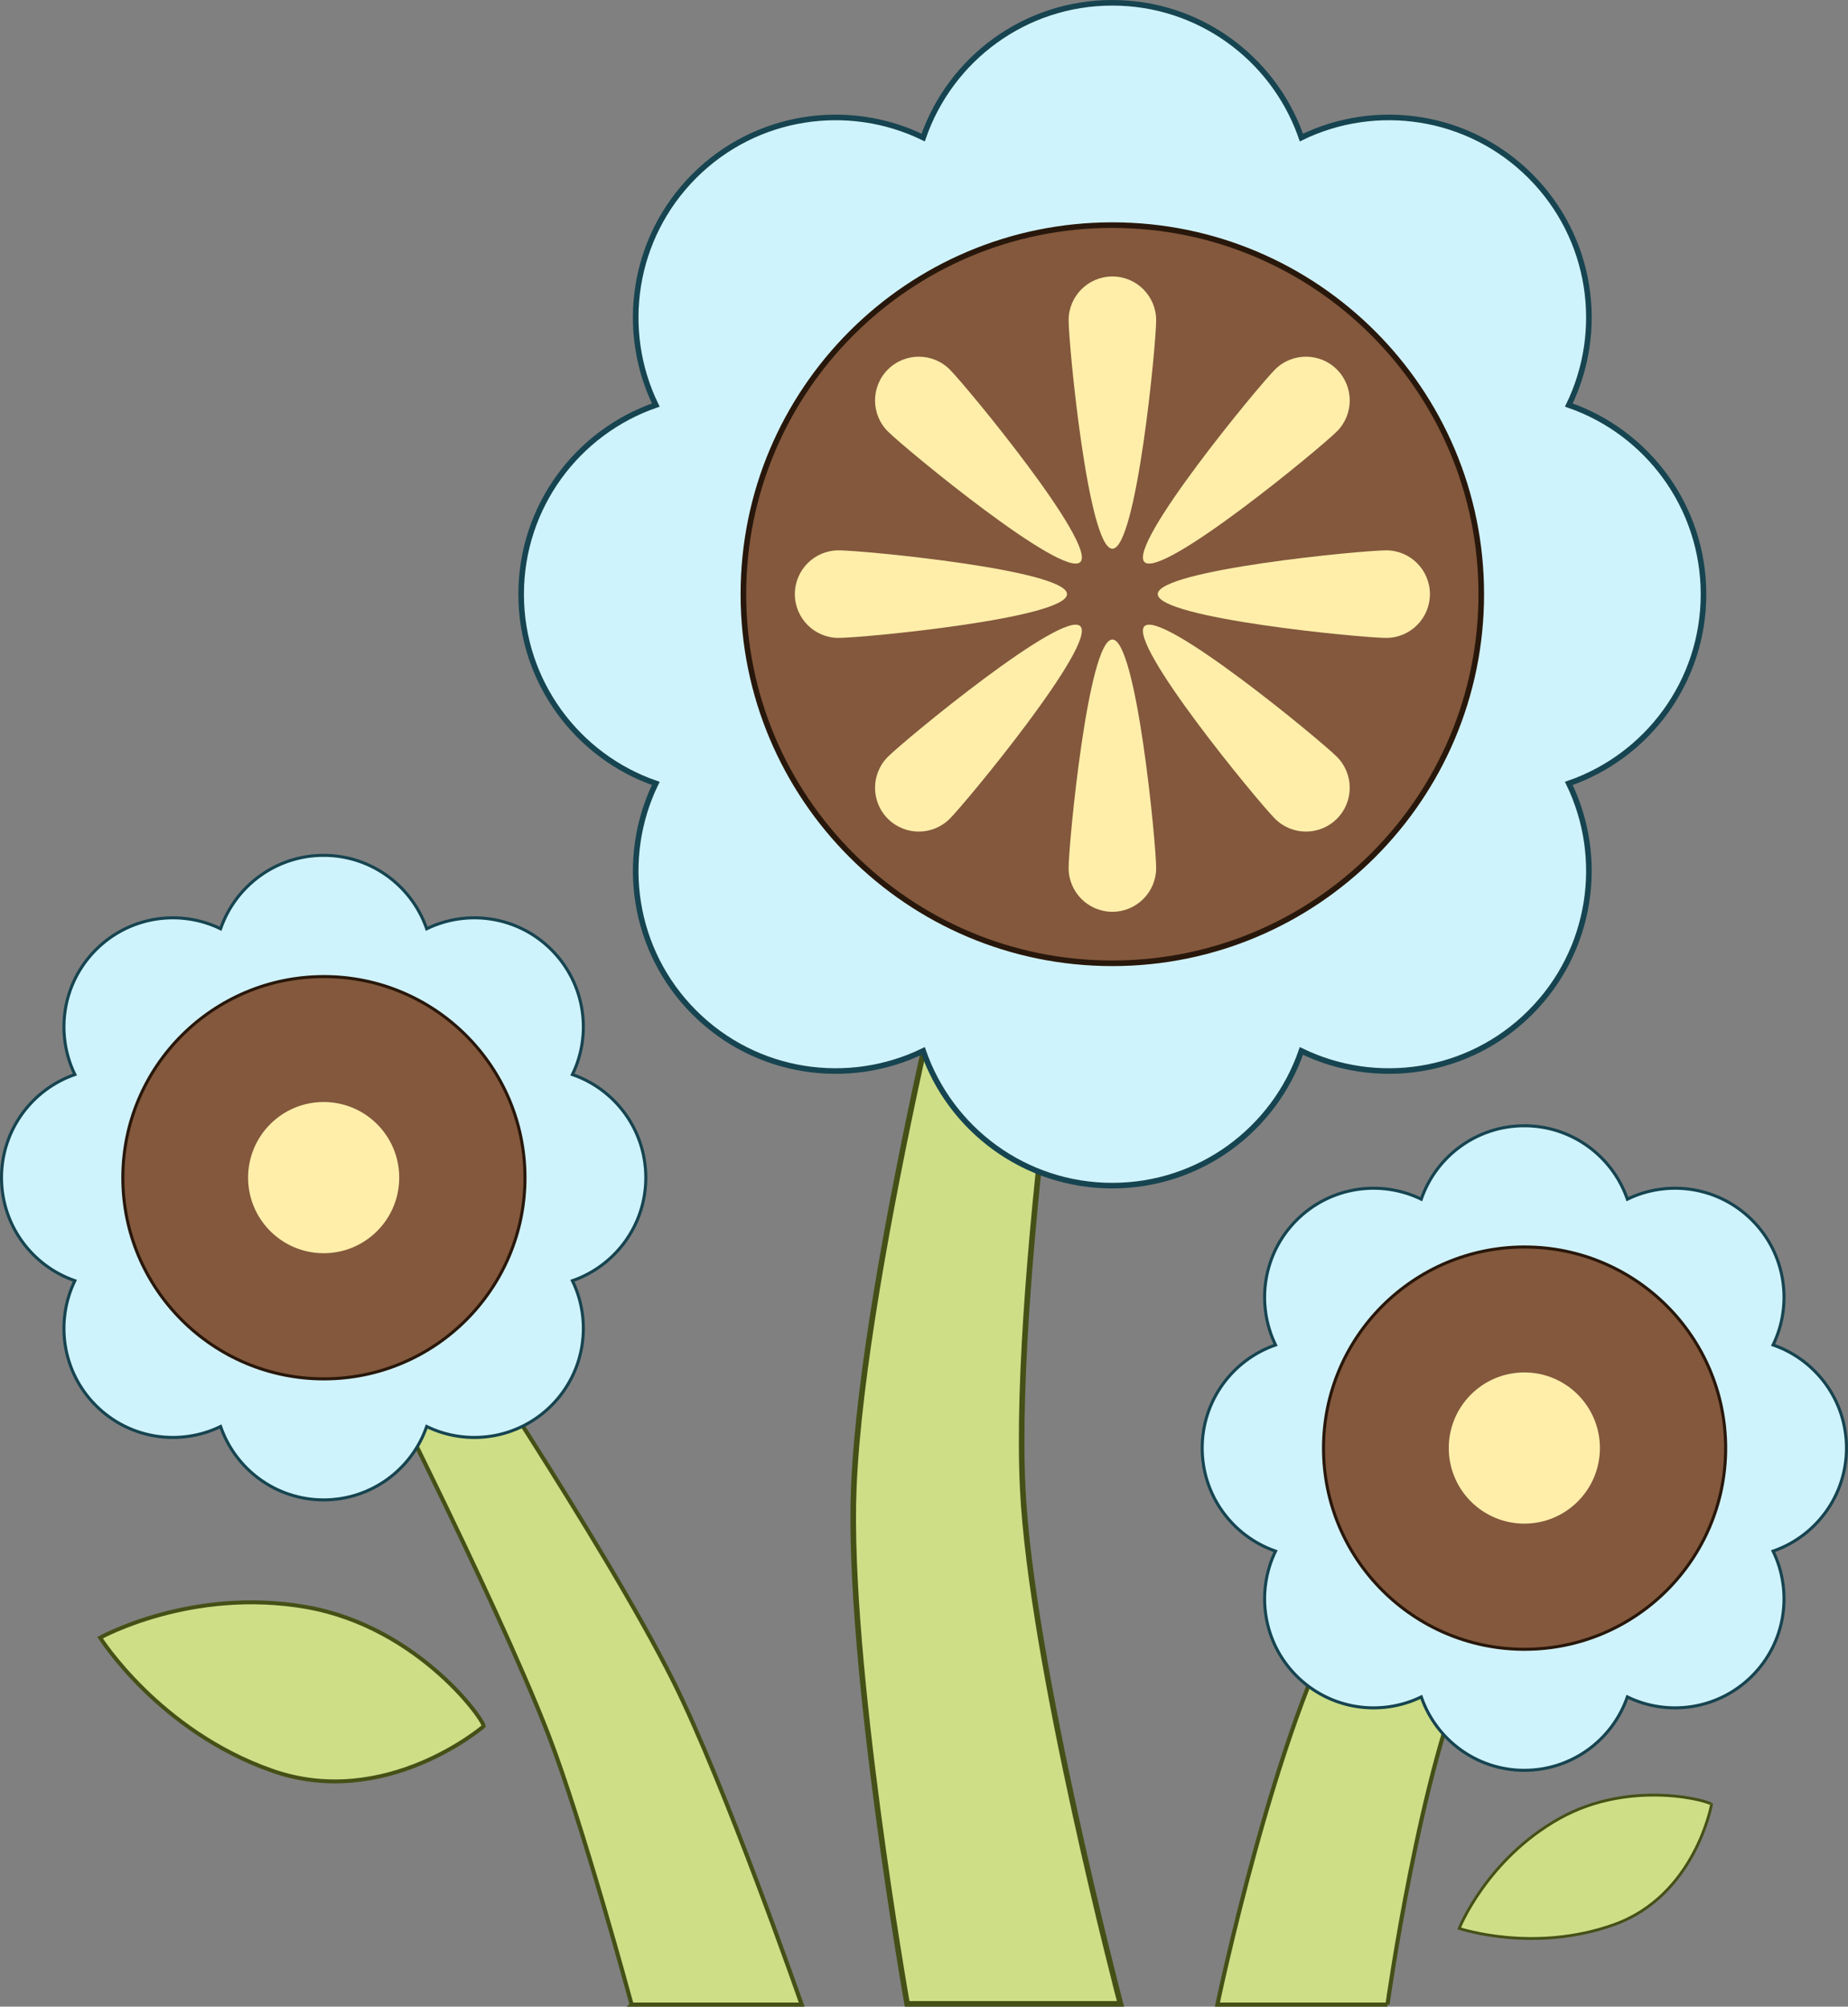 <?xml version="1.0" encoding="UTF-8" standalone="no"?>
<!-- Created with Inkscape (http://www.inkscape.org/) -->

<svg
   xmlns:dc="http://purl.org/dc/elements/1.1/"
   xmlns:cc="http://creativecommons.org/ns#"
   xmlns:rdf="http://www.w3.org/1999/02/22-rdf-syntax-ns#"
   xmlns:svg="http://www.w3.org/2000/svg"
   xmlns="http://www.w3.org/2000/svg"
   xmlns:sodipodi="http://sodipodi.sourceforge.net/DTD/sodipodi-0.dtd"
   xmlns:inkscape="http://www.inkscape.org/namespaces/inkscape"
   width="993.415"
   height="1078.274"
   id="svg4474"
   version="1.1"
   inkscape:version="0.47 r22583"
   sodipodi:docname="flower3.svg">
  <rect width="100%" height="100%" fill="#808080" stroke="none"/>
  <defs
     id="defs4476">
    <inkscape:perspective
       sodipodi:type="inkscape:persp3d"
       inkscape:vp_x="0 : 526.18109 : 1"
       inkscape:vp_y="0 : 1000 : 0"
       inkscape:vp_z="744.09448 : 526.18109 : 1"
       inkscape:persp3d-origin="372.04724 : 350.78739 : 1"
       id="perspective4482" />
    <inkscape:perspective
       id="perspective4461"
       inkscape:persp3d-origin="0.5 : 0.33333333 : 1"
       inkscape:vp_z="1 : 0.5 : 1"
       inkscape:vp_y="0 : 1000 : 0"
       inkscape:vp_x="0 : 0.5 : 1"
       sodipodi:type="inkscape:persp3d" />
    <inkscape:perspective
       id="perspective4633"
       inkscape:persp3d-origin="0.5 : 0.33333333 : 1"
       inkscape:vp_z="1 : 0.5 : 1"
       inkscape:vp_y="0 : 1000 : 0"
       inkscape:vp_x="0 : 0.5 : 1"
       sodipodi:type="inkscape:persp3d" />
    <inkscape:perspective
       id="perspective4761"
       inkscape:persp3d-origin="0.5 : 0.33333333 : 1"
       inkscape:vp_z="1 : 0.5 : 1"
       inkscape:vp_y="0 : 1000 : 0"
       inkscape:vp_x="0 : 0.5 : 1"
       sodipodi:type="inkscape:persp3d" />
  </defs>
  <sodipodi:namedview
     id="base"
     pagecolor="#ffffff"
     bordercolor="#666666"
     borderopacity="1.0"
     inkscape:pageopacity="0.0"
     inkscape:pageshadow="2"
     inkscape:zoom="0.175"
     inkscape:cx="922.11871"
     inkscape:cy="176.62598"
     inkscape:document-units="px"
     inkscape:current-layer="layer1"
     showgrid="false"
     inkscape:window-width="1024"
     inkscape:window-height="575"
     inkscape:window-x="-5"
     inkscape:window-y="3"
     inkscape:window-maximized="1" />
  <g
     inkscape:label="Layer 1"
     inkscape:groupmode="layer"
     id="layer1"
     transform="translate(1837.439,1048.361)">
    <path
       style="fill:#cdde87;stroke:#445016;stroke-width:3;stroke-linecap:butt;stroke-linejoin:miter;stroke-miterlimit:4;stroke-opacity:1;stroke-dasharray:none"
       d="m -1349.808,28.413 c 0,0 -32.456,-184.371 -28.674,-277.181 4.949,-121.437 66.906,-358.423 66.906,-358.423 l 57.348,0 c 0,0 -39.112,238.563 -33.453,358.423 4.435,93.936 52.569,277.181 52.569,277.181 l -114.695,0 z"
       id="path4322"
       sodipodi:nodetypes="caccacc" />
    <path
       style="fill:#cff3fc;fill-opacity:1;stroke:#164450;stroke-width:3;stroke-miterlimit:4;stroke-opacity:1"
       d="m -1239.508,-1046.861 c -47.088,0 -87.102,30.265 -101.656,72.406 -40.087,-19.495 -89.771,-12.604 -123.063,20.688 -33.289,33.289 -40.178,82.977 -20.687,123.062 -42.13,14.561 -72.375,54.576 -72.375,101.656 0,47.081 30.244,87.096 72.375,101.656 -19.49,40.085 -12.601,89.774 20.687,123.062 33.289,33.289 82.977,40.178 123.063,20.688 14.561,42.13 54.576,72.375 101.656,72.375 47.081,0 87.096,-30.245 101.656,-72.375 40.085,19.49 89.774,12.601 123.063,-20.688 33.291,-33.291 40.183,-82.976 20.687,-123.062 42.141,-14.555 72.406,-54.568 72.406,-101.656 0,-47.088 -30.265,-87.102 -72.406,-101.656 19.495,-40.087 12.604,-89.771 -20.687,-123.062 -33.291,-33.291 -82.976,-40.183 -123.063,-20.688 -0.214,-0.62 -0.431,-1.228 -0.656,-1.844 -15.075,-41.172 -54.605,-70.562 -101,-70.562 z"
       id="path4210"
       sodipodi:nodetypes="ccscscscscscscscsc" />
    <path
       sodipodi:type="arc"
       style="fill:#83583c;fill-opacity:1;stroke:#28170b;stroke-width:3;stroke-miterlimit:4;stroke-opacity:1;stroke-dasharray:none"
       id="path4270"
       sodipodi:cx="1545.9991"
       sodipodi:cy="667.9906"
       sodipodi:rx="198.32756"
       sodipodi:ry="198.32756"
       d="m 1744.327,667.991 c 0,109.533 -88.794,198.328 -198.328,198.328 -109.533,0 -198.327,-88.794 -198.327,-198.328 0,-109.533 88.794,-198.328 198.327,-198.328 109.533,0 198.328,88.794 198.328,198.328 z"
       transform="translate(-2785.492,-1397.054)" />
    <g
       id="g3047-7"
       style="fill:#ffeeaa;stroke:none"
       transform="matrix(0.66,0,0,0.66,-1071.337,-974.539)">
      <path
         style="fill:#ffeeaa;fill-opacity:1;stroke:none"
         d="m -219.085,148.89 c 0,19.689 -15.961,186.028 -35.65,186.028 -19.689,0 -35.65,-166.339 -35.65,-186.028 0,-19.689 15.961,-35.65 35.65,-35.65 19.689,0 35.65,15.961 35.65,35.65 z"
         id="use2837-0"
         sodipodi:nodetypes="csssc"
         inkscape:transform-center-y="-147.78532"
         inkscape:tile-x0="-290.38518"
         inkscape:tile-y0="113.24035" />
      <path
         style="fill:#ffeeaa;fill-opacity:1;stroke:none"
         d="m -71.86,239.406 c -13.922,13.922 -142.828,120.256 -156.75,106.333 -13.922,-13.922 92.411,-142.828 106.333,-156.75 13.922,-13.922 36.494,-13.922 50.417,0 13.922,13.922 13.922,36.494 0,50.417 z"
         id="use2839-8"
         sodipodi:nodetypes="csssc"
         inkscape:transform-center-y="-147.78532"
         inkscape:tile-x0="-290.38518"
         inkscape:tile-y0="113.24035" />
      <path
         style="fill:#ffeeaa;fill-opacity:1;stroke:none"
         d="m -31.761,407.515 c -19.689,0 -186.028,-15.961 -186.028,-35.65 0,-19.689 166.339,-35.65 186.028,-35.65 19.689,0 35.65,15.961 35.65,35.65 0,19.689 -15.961,35.65 -35.65,35.65 z"
         id="use2841-9"
         sodipodi:nodetypes="csssc"
         inkscape:transform-center-y="-147.78532"
         inkscape:tile-x0="-290.38518"
         inkscape:tile-y0="113.24035" />
      <path
         style="fill:#ffeeaa;fill-opacity:1;stroke:none"
         d="m -122.277,554.74 c -13.922,-13.922 -120.256,-142.828 -106.333,-156.75 13.922,-13.922 142.828,92.411 156.75,106.333 13.922,13.922 13.922,36.494 7e-6,50.417 -13.922,13.922 -36.494,13.922 -50.417,0 z"
         id="use2843-3"
         sodipodi:nodetypes="csssc"
         inkscape:transform-center-y="-147.78532"
         inkscape:tile-x0="-290.38518"
         inkscape:tile-y0="113.24035" />
      <path
         style="fill:#ffeeaa;fill-opacity:1;stroke:none"
         d="m -290.385,594.839 c 0,-19.689 15.961,-186.028 35.65,-186.028 19.689,0 35.65,166.339 35.65,186.028 0,19.689 -15.961,35.65 -35.65,35.65 -19.689,0 -35.65,-15.961 -35.65,-35.65 z"
         id="use2845-4"
         sodipodi:nodetypes="csssc"
         inkscape:transform-center-y="-147.78532"
         inkscape:tile-x0="-290.38518"
         inkscape:tile-y0="113.24035" />
      <path
         style="fill:#ffeeaa;fill-opacity:1;stroke:none"
         d="m -437.61,504.323 c 13.922,-13.922 142.828,-120.256 156.75,-106.333 13.922,13.922 -92.411,142.828 -106.333,156.75 -13.922,13.922 -36.494,13.922 -50.417,0 -13.922,-13.922 -13.922,-36.494 0,-50.417 z"
         id="use2847-4"
         sodipodi:nodetypes="csssc"
         inkscape:transform-center-y="-147.78532"
         inkscape:tile-x0="-290.38518"
         inkscape:tile-y0="113.24035" />
      <path
         style="fill:#ffeeaa;fill-opacity:1;stroke:none"
         d="m -477.71,336.215 c 19.689,0 186.028,15.961 186.028,35.65 0,19.689 -166.339,35.65 -186.028,35.65 -19.689,0 -35.65,-15.961 -35.65,-35.65 0,-19.689 15.961,-35.65 35.65,-35.65 z"
         id="use2849-6"
         sodipodi:nodetypes="csssc"
         inkscape:transform-center-y="-147.78532"
         inkscape:tile-x0="-290.38518"
         inkscape:tile-y0="113.24035" />
      <path
         style="fill:#ffeeaa;fill-opacity:1;stroke:none"
         d="m -387.194,188.99 c 13.922,13.922 120.256,142.828 106.333,156.75 -13.922,13.922 -142.828,-92.411 -156.75,-106.333 -13.922,-13.922 -13.922,-36.494 0,-50.417 13.922,-13.922 36.494,-13.922 50.417,0 z"
         id="use2851-1"
         sodipodi:nodetypes="csssc"
         inkscape:transform-center-y="-147.78532"
         inkscape:tile-x0="-290.38518"
         inkscape:tile-y0="113.24035" />
    </g>
    <path
       sodipodi:nodetypes="caccacc"
       id="path4324"
       d="m -1497.904,28.806 c 0,0 -26.45,-97.753 -44.691,-144.888 -29.242,-75.565 -103.376,-219.998 -103.376,-219.998 l 42.337,-18.345 c 0,0 91.497,136.14 128.072,209.297 27.898,55.8 69.089,173.936 69.089,173.936 l -91.431,0 z"
       style="fill:#cdde87;stroke:#445016;stroke-width:2.216;stroke-linecap:butt;stroke-linejoin:miter;stroke-miterlimit:4;stroke-opacity:1;stroke-dasharray:none" />
    <path
       style="fill:#cdde87;stroke:#445016;stroke-width:2.216;stroke-linecap:butt;stroke-linejoin:miter;stroke-miterlimit:4;stroke-opacity:1;stroke-dasharray:none"
       d="m -1091.582,28.806 c 0,0 17.856,-127.797 44.691,-185.439 32.536,-69.889 137.169,-186.206 137.169,-186.206 l -42.337,-18.345 c 0,0 -121.749,106.771 -161.865,175.504 -37.862,64.872 -69.089,214.487 -69.089,214.487 l 91.431,0 z"
       id="path4326"
       sodipodi:nodetypes="caccacc" />
    <path
       style="fill:#cff3fc;fill-opacity:1;stroke:#164450;stroke-width:1.635;stroke-miterlimit:4;stroke-opacity:1"
       d="m -1018.023,-443.44 c -25.659,0 -47.463,16.492 -55.394,39.455 -21.844,-10.623 -48.918,-6.868 -67.058,11.273 -18.139,18.139 -21.893,45.215 -11.273,67.058 -22.957,7.934 -39.438,29.739 -39.438,55.394 0,25.655 16.481,47.46 39.438,55.394 -10.62,21.843 -6.867,48.919 11.273,67.058 18.14,18.14 45.215,21.893 67.058,11.273 7.934,22.957 29.739,39.438 55.394,39.438 25.655,0 47.46,-16.481 55.394,-39.438 21.843,10.62 48.919,6.867 67.058,-11.273 18.141,-18.141 21.896,-45.215 11.273,-67.058 22.963,-7.931 39.455,-29.735 39.455,-55.394 0,-25.659 -16.492,-47.463 -39.455,-55.394 10.623,-21.844 6.868,-48.918 -11.273,-67.058 -18.141,-18.141 -45.215,-21.896 -67.058,-11.273 -0.117,-0.338 -0.235,-0.669 -0.358,-1.005 -8.215,-22.435 -29.755,-38.45 -55.036,-38.45 z"
       id="path4210-9"
       sodipodi:nodetypes="ccscscscscscscscsc" />
    <path
       sodipodi:type="arc"
       style="fill:#83583c;fill-opacity:1;stroke:#28170b;stroke-width:3;stroke-miterlimit:4;stroke-opacity:1;stroke-dasharray:none"
       id="path4270-6"
       sodipodi:cx="1545.9991"
       sodipodi:cy="667.9906"
       sodipodi:rx="198.32756"
       sodipodi:ry="198.32756"
       d="m 1744.327,667.991 c 0,109.533 -88.794,198.328 -198.328,198.328 -109.533,0 -198.327,-88.794 -198.327,-198.328 0,-109.533 88.794,-198.328 198.327,-198.328 109.533,0 198.328,88.794 198.328,198.328 z"
       transform="matrix(0.545,0,0,0.545,-1860.45,-634.265)" />
    <path
       style="fill:#cff3fc;fill-opacity:1;stroke:#164450;stroke-width:1.635;stroke-miterlimit:4;stroke-opacity:1"
       d="m -1663.459,-588.747 c -25.659,0 -47.463,16.492 -55.394,39.455 -21.844,-10.623 -48.918,-6.868 -67.058,11.273 -18.139,18.139 -21.893,45.215 -11.273,67.058 -22.957,7.934 -39.438,29.739 -39.438,55.394 0,25.655 16.481,47.46 39.438,55.394 -10.62,21.843 -6.867,48.919 11.273,67.058 18.14,18.14 45.215,21.893 67.058,11.273 7.934,22.957 29.739,39.438 55.394,39.438 25.655,0 47.46,-16.481 55.394,-39.438 21.843,10.62 48.919,6.867 67.058,-11.273 18.141,-18.141 21.896,-45.215 11.273,-67.058 22.963,-7.931 39.455,-29.735 39.455,-55.394 0,-25.659 -16.492,-47.463 -39.455,-55.394 10.623,-21.844 6.868,-48.918 -11.273,-67.058 -18.141,-18.141 -45.215,-21.896 -67.058,-11.273 -0.117,-0.338 -0.235,-0.669 -0.358,-1.005 -8.215,-22.435 -29.755,-38.45 -55.036,-38.45 z"
       id="path4210-9-0"
       sodipodi:nodetypes="ccscscscscscscscsc" />
    <path
       sodipodi:type="arc"
       style="fill:#83583c;fill-opacity:1;stroke:#28170b;stroke-width:3;stroke-miterlimit:4;stroke-opacity:1;stroke-dasharray:none"
       id="path4270-6-4"
       sodipodi:cx="1545.9991"
       sodipodi:cy="667.9906"
       sodipodi:rx="198.32756"
       sodipodi:ry="198.32756"
       d="m 1744.327,667.991 c 0,109.533 -88.794,198.328 -198.328,198.328 -109.533,0 -198.327,-88.794 -198.327,-198.328 0,-109.533 88.794,-198.328 198.327,-198.328 109.533,0 198.328,88.794 198.328,198.328 z"
       transform="matrix(0.545,0,0,0.545,-2505.886,-779.573)" />
    <path
       sodipodi:type="arc"
       style="fill:#ffeeaa;fill-opacity:1;stroke:none"
       id="path4434"
       sodipodi:cx="1058.5435"
       sodipodi:cy="945.17133"
       sodipodi:rx="40.621307"
       sodipodi:ry="40.621307"
       d="m 1099.165,945.171 c 0,22.435 -18.187,40.621 -40.621,40.621 -22.435,0 -40.621,-18.187 -40.621,-40.621 0,-22.435 18.187,-40.621 40.621,-40.621 22.434,0 40.621,18.187 40.621,40.621 z"
       transform="translate(-2721.994,-1360.747)" />
    <path
       transform="translate(-2076.557,-1215.439)"
       d="m 1099.165,945.171 c 0,22.435 -18.187,40.621 -40.621,40.621 -22.435,0 -40.621,-18.187 -40.621,-40.621 0,-22.435 18.187,-40.621 40.621,-40.621 22.434,0 40.621,18.187 40.621,40.621 z"
       sodipodi:ry="40.621307"
       sodipodi:rx="40.621307"
       sodipodi:cy="945.17133"
       sodipodi:cx="1058.5435"
       id="path4436"
       style="fill:#ffeeaa;fill-opacity:1;stroke:none"
       sodipodi:type="arc" />
    <path
       style="fill:#cdde87;fill-opacity:1;stroke:#455016;stroke-width:2.107;stroke-linecap:butt;stroke-linejoin:miter;stroke-miterlimit:4;stroke-opacity:1;stroke-dasharray:none"
       d="m -1577.575,-120.649 c 0,0 -52.651,45.144 -113.562,23.779 -60.911,-21.365 -92.478,-71.481 -92.478,-71.481 0,0 48.907,-27.272 110.698,-16.491 61.791,10.782 97.883,63.778 95.341,64.193 z"
       id="path3062"
       sodipodi:nodetypes="cscsc" />
    <path
       sodipodi:nodetypes="cscsc"
       id="path5285"
       d="m -917.4,-78.645 c 0,0 -8.803,48.749 -52.175,64.385 -43.372,15.636 -83.457,2.115 -83.457,2.115 0,0 14.789,-37.162 53.875,-59.057 39.086,-21.895 82.977,-8.819 81.756,-7.443 z"
       style="fill:#cdde87;fill-opacity:1;stroke:#455016;stroke-width:1.505;stroke-linecap:butt;stroke-linejoin:miter;stroke-miterlimit:4;stroke-opacity:1;stroke-dasharray:none" />
  </g>
</svg>
